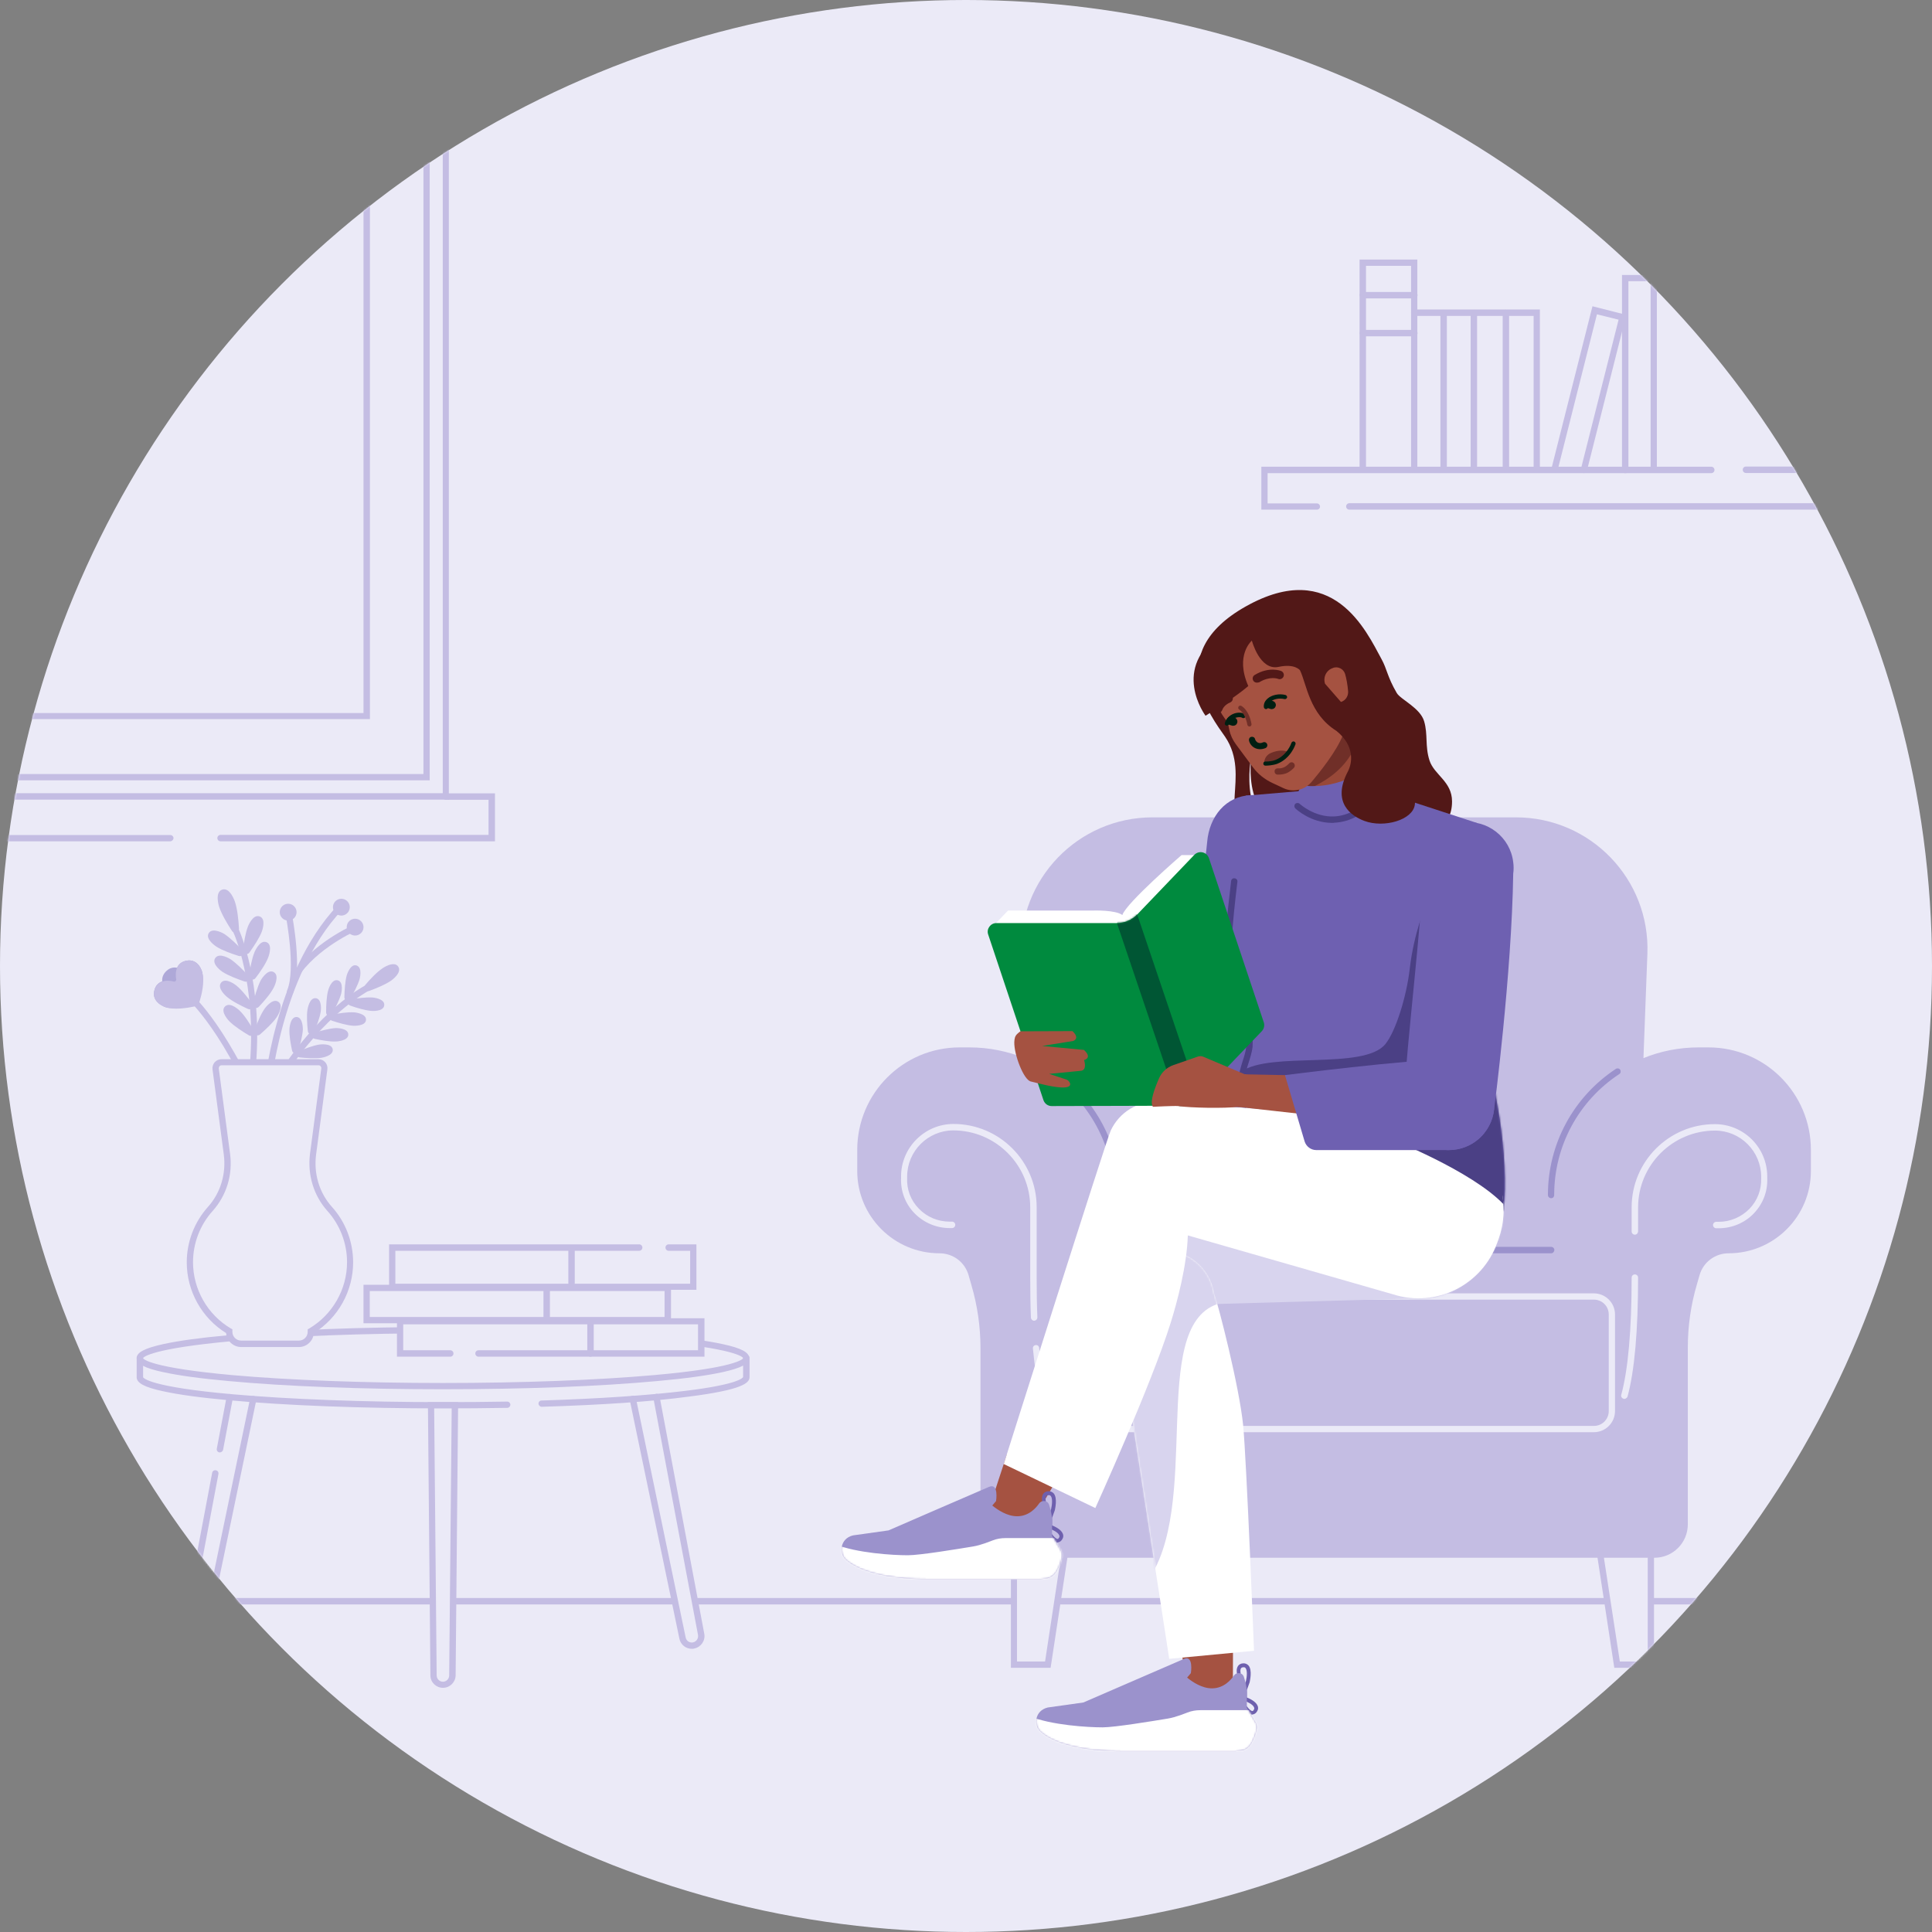 <?xml version="1.0" encoding="UTF-8"?>
<svg xmlns="http://www.w3.org/2000/svg" xmlns:xlink="http://www.w3.org/1999/xlink" width="1080" height="1080" viewBox="0 0 1080 1080">
  <rect x="0" y="0" width="1080" height="1080" fill="#808080" stroke="none"/>
  <defs>
    <path id="c" d="M0,129.4 L40.1,129 L165.5,125.5 L171.5,125.5 C195.7,125.5 217.7,100.7 217.3,76.5 C217.2,72.9 217.2,70.1 217.2,68.7 C217.2,61.7 193.5,1.13686838e-13 193.5,1.13686838e-13 L90.4,1.13686838e-13 C88.1,8.5 82.4,40.2 80.4,49.6 C0,93 0,118.7 0,129.4 Z"></path>
    <path id="e" d="M153.658,234.7 C157.158,204.5 148.758,158.6 140.858,139.7 C137.358,131.3 135.558,122.3 135.558,113.2 C135.458,91.3 142.558,49.5 138.758,17.8 L84.258,0 L40.158,0 L9.658,2.6 C9.658,2.6 -1.442,76.9 0.158,90 C2.258,107.7 12.458,116 12.458,116 L11.658,142.9 C10.358,153.2 -1.942,166.9 22.858,176.3 L153.658,234.7 Z"></path>
    <path id="g" d="M22.4,68.7 C13.4,70.2 8.4,65.9 6.1,62.8 C5,61.4 4.4,59.6 4.2,57.8 L0,13.2 L32.1,0 L44.4,44.7 C45.2,47.7 44.6,50.9 42.8,53.4 C39.1,58.8 31.7,67.1 22.4,68.7 Z"></path>
    <path id="i" d="M55.634,23.626 C53.334,9.126 40.134,-1.274 25.334,0.126 C9.934,1.626 -1.366,15.326 0.134,30.726 C0.134,30.726 0.134,30.726 0.134,30.826 C0.134,30.826 0.134,30.826 0.134,30.826 L0.334,32.026 C0.334,32.126 0.334,32.326 0.434,32.426 L30.634,228.226 L78.034,223.726 C78.034,223.726 73.934,118.026 71.934,97.426 C69.734,75.926 58.334,31.226 55.634,23.626 Z"></path>
    <path id="k" d="M154.37,95.242 L123.67,3.342 C122.47,-0.158 118.07,-1.158 115.47,1.542 L83.57,34.842 C80.57,37.942 76.57,39.642 72.27,39.642 L4.87,39.642 C1.57,39.642 -0.83,42.942 0.27,46.042 L31.17,138.642 C31.87,140.642 33.67,141.942 35.77,141.942 L106.67,141.742 C110.97,141.742 114.97,139.942 117.97,136.942 L153.17,100.142 C154.47,98.842 154.87,96.942 154.37,95.242 Z"></path>
    <path id="m" d="M6.455,27.488 L26.355,24.688 C26.355,24.688 76.755,2.888 82.455,0.388 C88.155,-2.112 86.455,8.288 86.455,8.288 L84.355,10.788 C87.455,13.288 92.655,16.788 98.255,16.788 C104.855,16.788 108.955,11.988 110.555,9.588 C111.155,8.788 112.055,8.288 113.055,8.288 L113.255,8.288 C114.555,8.288 115.655,9.088 116.055,10.288 C116.755,12.388 117.755,15.888 117.755,18.888 L117.755,27.688 L122.555,35.588 C123.155,36.588 123.455,37.888 123.355,39.088 C122.855,42.588 121.355,45.888 119.955,48.088 C118.755,49.988 116.755,51.288 114.555,51.588 L111.455,51.988 L48.155,51.988 L48.155,51.988 C11.255,51.988 2.055,40.588 2.055,40.588 C-1.345,37.388 -0.945,29.288 6.455,27.488 Z"></path>
    <path id="o" d="M6.384,27.488 L26.284,24.688 C26.284,24.688 76.684,2.788 82.384,0.388 C88.084,-2.112 86.384,8.288 86.384,8.288 L84.284,10.788 C87.384,13.288 92.584,16.788 98.184,16.788 C104.784,16.788 108.884,11.988 110.484,9.588 C111.084,8.788 111.984,8.288 112.984,8.288 L113.184,8.288 C114.484,8.288 115.584,9.088 115.984,10.288 C116.684,12.388 117.684,15.888 117.684,18.888 L117.684,27.688 L122.484,35.588 C123.084,36.588 123.384,37.888 123.284,39.088 C122.784,42.588 121.284,45.888 119.884,48.088 C118.684,49.988 116.684,51.288 114.484,51.588 L111.384,51.988 L48.084,51.988 L48.084,51.988 C11.184,51.988 1.984,40.588 1.984,40.588 C-1.316,37.388 -0.916,29.288 6.384,27.488 Z"></path>
    <circle id="a" cx="540" cy="540" r="540"></circle>
  </defs>
  <g fill="none" fill-rule="evenodd">
    <circle cx="540" cy="540" r="540" fill="#EBEAF7" fill-rule="nonzero"></circle>
    <mask id="b" fill="#fff">
      <use xlink:href="#a"></use>
    </mask>
    <g mask="url(#b)">
      <g transform="translate(-386.4 -52.2)">
        <path fill="#C4BDE3" fill-rule="nonzero" d="M1673.3 949.1 153.3 949.1C152.3 949.1 151.5 948.3 151.5 947.3 151.5 946.3 152.3 945.5 153.3 945.5L1673.3 945.5C1674.3 945.5 1675.1 946.3 1675.1 947.3 1675.1 948.3 1674.3 949.1 1673.3 949.1ZM481.5 522.5 0 522.5 0 495.8 27.5 495.8C28.5 495.8 29.3 496.6 29.3 497.6 29.3 498.6 28.5 499.4 27.5 499.4L3.6 499.4 3.6 519 481.6 519C482.6 519 483.4 519.8 483.4 520.8 483.3 521.7 482.5 522.5 481.5 522.5ZM663 522.5 509.7 522.5C508.7 522.5 507.9 521.7 507.9 520.7 507.9 519.7 508.7 518.9 509.7 518.9L659.5 518.9 659.5 499.3 635.6 499.3C634.6 499.3 633.8 498.5 633.8 497.5 633.8 496.5 634.6 495.7 635.6 495.7L663.1 495.7 663.1 522.5 663 522.5ZM626.6 488.4 36.5 488.4 36.5 10.8 626.6 10.8 626.6 488.4ZM40 484.9 623.1 484.9 623.1 14.3 40 14.3 40 484.9Z"></path>
        <path fill="#C4BDE3" fill-rule="nonzero" d="M637.3,499.2 L25.7,499.2 L25.7,0 L637.3,0 L637.3,499.2 Z M29.3,495.6 L633.9,495.6 L633.9,3.5 L29.3,3.5 L29.3,495.6 Z"></path>
        <path fill="#C4BDE3" fill-rule="nonzero" d="M593.2,454.2 L364.8,454.2 L364.8,45 L529.6,45 C530.6,45 531.4,45.8 531.4,46.8 C531.4,47.8 530.6,48.6 529.6,48.6 L368.3,48.6 L368.3,450.8 L589.6,450.8 L589.6,48.6 L558.5,48.6 C557.5,48.6 556.7,47.8 556.7,46.8 C556.7,45.8 557.5,45 558.5,45 L593.2,45 L593.2,454.2 Z"></path>
        <path fill="#C4BDE3" fill-rule="nonzero" d="M409 288.6C408.5 288.6 407.9 288.3 407.6 287.9 407 287.1 407.2 286 408 285.4L423.7 273.9C424.5 273.3 425.6 273.5 426.2 274.3 426.8 275.1 426.6 276.2 425.8 276.8L410.1 288.3C409.8 288.5 409.4 288.6 409 288.6ZM476.8 239.2C476.3 239.2 475.7 238.9 475.4 238.5 474.8 237.7 475 236.6 475.8 236L525.3 199.9C526.1 199.3 527.2 199.5 527.8 200.3 528.4 201.1 528.2 202.2 527.4 202.8L477.9 238.9C477.6 239.1 477.2 239.2 476.8 239.2ZM1122.5 337.1 1091.5 337.1 1091.5 313.1 1343 313.1C1344 313.1 1344.8 313.9 1344.8 314.9 1344.8 315.9 1344 316.7 1343 316.7L1095 316.7 1095 333.6 1122.5 333.6C1123.5 333.6 1124.3 334.4 1124.3 335.4 1124.3 336.4 1123.5 337.1 1122.5 337.1Z"></path>
        <path fill="#C4BDE3" fill-rule="nonzero" d="M1542.3 337.1 1140.7 337.1C1139.7 337.1 1138.9 336.3 1138.9 335.3 1138.9 334.3 1139.7 333.5 1140.7 333.5L1538.8 333.5 1538.8 316.6 1362.4 316.6C1361.4 316.6 1360.6 315.8 1360.6 314.8 1360.6 313.8 1361.4 313 1362.4 313L1542.3 313 1542.3 337.1ZM1177 316.6C1176 316.6 1175.2 315.8 1175.2 314.8L1175.2 200.8 1150 200.8 1150 314.8C1150 315.8 1149.2 316.6 1148.2 316.6 1147.2 316.6 1146.4 315.8 1146.4 314.8L1146.4 197.3 1178.7 197.3 1178.7 314.9C1178.8 315.9 1178 316.6 1177 316.6Z"></path>
        <path fill="#C4BDE3" fill-rule="nonzero" d="M1245.5,316.6 C1244.5,316.6 1243.7,315.8 1243.7,314.8 L1243.7,228.8 L1177,228.8 C1176,228.8 1175.2,228 1175.2,227 C1175.2,226 1176,225.2 1177,225.2 L1247.2,225.2 L1247.2,314.7 C1247.3,315.9 1246.5,316.6 1245.5,316.6 Z"></path>
        <path fill="#C4BDE3" fill-rule="nonzero" d="M1193.4 316.6C1192.4 316.6 1191.6 315.8 1191.6 314.8L1191.6 227.2C1191.6 226.2 1192.4 225.4 1193.4 225.4 1194.4 225.4 1195.2 226.2 1195.2 227.2L1195.2 314.9C1195.1 315.9 1194.3 316.6 1193.4 316.6ZM1210.3 316.6C1209.3 316.6 1208.5 315.8 1208.5 314.8L1208.5 227.2C1208.5 226.2 1209.3 225.4 1210.3 225.4 1211.3 225.4 1212.1 226.2 1212.1 227.2L1212.1 314.9C1212 315.9 1211.3 316.6 1210.3 316.6ZM1228.2 316.6C1227.2 316.6 1226.4 315.8 1226.4 314.8L1226.4 227.2C1226.4 226.2 1227.2 225.4 1228.2 225.4 1229.2 225.4 1230 226.2 1230 227.2L1230 314.9C1230 315.9 1229.2 316.6 1228.2 316.6ZM1177 219 1148.3 219C1147.3 219 1146.5 218.2 1146.5 217.2 1146.5 216.2 1147.3 215.4 1148.3 215.4L1177 215.4C1178 215.4 1178.8 216.2 1178.8 217.2 1178.8 218.2 1178 219 1177 219ZM1177 240.2 1148.3 240.2C1147.3 240.2 1146.5 239.4 1146.5 238.4 1146.5 237.4 1147.3 236.6 1148.3 236.6L1177 236.6C1178 236.6 1178.8 237.4 1178.8 238.4 1178.8 239.4 1178 240.2 1177 240.2ZM1310.9 316.6C1309.9 316.6 1309.1 315.8 1309.1 314.8L1309.1 209.4 1296.7 209.4 1296.7 314.9C1296.7 315.9 1295.9 316.7 1294.9 316.7 1293.9 316.7 1293.1 315.9 1293.1 314.9L1293.1 205.9 1312.6 205.9 1312.6 314.9C1312.6 315.9 1311.8 316.6 1310.9 316.6Z"></path>
        <path fill="#C4BDE3" fill-rule="nonzero" d="M1255.3 316.6C1255.2 316.6 1255 316.6 1254.9 316.5 1254 316.3 1253.4 315.3 1253.6 314.4L1276.6 223.4 1295.5 228.2 1273.5 315.3C1273.3 316.2 1272.3 316.8 1271.4 316.6 1270.5 316.4 1269.9 315.4 1270.1 314.5L1291.2 230.9 1279.1 227.9 1257 315.5C1256.8 316.1 1256.1 316.6 1255.3 316.6ZM1477.5 316.6C1477.4 316.6 1477.3 316.6 1477.2 316.6 1476.2 316.4 1475.6 315.5 1475.8 314.6L1484.9 264.5C1485 264 1484.8 263.6 1484.6 263.5 1484.5 263.3 1484.2 263.1 1483.6 263.1L1387.3 263.1C1386.8 263.1 1386.5 263.4 1386.3 263.5 1386.2 263.7 1385.9 264 1386 264.5L1395.1 314.6C1395.3 315.6 1394.6 316.5 1393.7 316.6 1392.7 316.8 1391.8 316.1 1391.7 315.2L1382.6 265.1C1382.3 263.7 1382.7 262.3 1383.6 261.2 1384.5 260.1 1385.8 259.5 1387.3 259.5L1483.6 259.5C1485 259.5 1486.4 260.1 1487.3 261.2 1488.2 262.3 1488.6 263.7 1488.3 265.1L1479.2 315.2C1479 316 1478.3 316.6 1477.5 316.6ZM1446.9 241.3C1446.7 241.3 1446.4 241.2 1446.2 241.1 1445.3 240.7 1444.9 239.7 1445.3 238.8 1449.1 230.3 1453.9 223.4 1461.3 215.8 1462 215.1 1463.1 215.1 1463.8 215.8 1464.5 216.5 1464.5 217.6 1463.8 218.3 1456.7 225.6 1452.2 232.2 1448.5 240.3 1448.2 240.9 1447.6 241.3 1446.9 241.3Z"></path>
        <path fill="#C4BDE3" fill-rule="nonzero" d="M1457.6 233.9C1456.9 233.9 1456.2 233.4 1455.9 232.7 1455.6 231.8 1456.1 230.8 1457 230.5 1464.4 227.9 1469.4 223.9 1471.6 218.8 1474 213.3 1472.8 207.8 1472 205.4 1463.4 206.9 1457.6 210.1 1454.6 214.9 1450.7 221.3 1453.1 228.6 1453.2 228.7 1453.5 229.6 1453 230.6 1452.1 230.9 1451.2 231.2 1450.2 230.7 1449.9 229.8 1449.8 229.4 1446.9 220.9 1451.6 213 1455.3 206.9 1462.5 203.1 1472.9 201.6L1474.2 201.4 1474.7 202.6C1474.9 203 1478.5 211.4 1474.7 220.1 1472 226.2 1466.4 230.8 1458 233.8 1458 233.9 1457.8 233.9 1457.6 233.9ZM1415.9 263C1415.3 263 1414.8 262.7 1414.4 262.2 1403.8 246.2 1402.9 220.8 1402.9 219.8 1402.9 218.8 1403.6 218 1404.6 218 1405.6 218 1406.4 218.7 1406.4 219.7 1406.4 220 1407.2 245.2 1417.3 260.3 1417.8 261.1 1417.6 262.2 1416.8 262.7 1416.5 262.9 1416.2 263 1415.9 263Z"></path>
        <path fill="#C4BDE3" fill-rule="nonzero" d="M1465.2 263C1464.2 263 1463.4 262.2 1463.4 261.2 1463.4 260.2 1464.2 259.4 1465.2 259.4 1485 259.4 1489.5 248 1490.3 245.2 1488.3 242.2 1485.3 240.4 1481.4 239.9 1478.1 239.5 1475.4 240.1 1475.4 240.1 1474.7 240.3 1474 240 1473.6 239.5 1473.2 238.9 1473.1 238.2 1473.5 237.6 1474.9 235 1475.2 232.9 1474.4 231.2 1473 228.3 1468.6 227.4 1468.6 227.4 1467.6 227.2 1467 226.3 1467.2 225.3 1467.4 224.3 1468.3 223.7 1469.3 223.9 1469.6 223.9 1475.5 225.1 1477.6 229.7 1478.5 231.7 1478.6 233.9 1477.9 236.3 1482.9 236.1 1489.9 237.5 1493.8 244.1 1494 244.5 1494.1 244.9 1494 245.3 1494 245.5 1493.2 249.9 1489.2 254.3 1485.5 258.3 1478.4 263 1465.2 263ZM1451.2 263C1451 263 1450.8 263 1450.7 262.9 1449.8 262.6 1449.3 261.6 1449.6 260.7 1449.8 260 1454.3 245.1 1436.4 234.6 1434.8 238.6 1431.4 249.5 1437.1 260.4 1437.6 261.3 1437.2 262.3 1436.4 262.8 1435.5 263.3 1434.5 262.9 1434 262.1 1426 246.8 1433.7 232 1434 231.4L1434.8 229.9 1436.3 230.7C1442.8 234.1 1450.9 240.3 1453.1 250.7 1454.4 256.9 1452.9 261.7 1452.9 261.9 1452.7 262.5 1452 263 1451.2 263ZM1412 256C1411.5 256 1411 255.8 1410.6 255.3 1398.5 240.3 1386.1 241.9 1385.6 242 1384.6 242.1 1383.7 241.5 1383.6 240.5 1383.5 239.5 1384.1 238.6 1385.1 238.5 1385.7 238.4 1399.9 236.4 1413.4 253 1414 253.8 1413.9 254.9 1413.1 255.5 1412.8 255.8 1412.4 256 1412 256Z"></path>
        <path fill="#C4BDE3" fill-rule="nonzero" d="M1387.1 255.5C1386.8 255.5 1386.5 255.5 1386.2 255.5 1379.3 255.3 1369.3 252.7 1360.9 241.2 1360.4 240.5 1360.5 239.5 1361.2 238.9 1361.7 238.4 1374.8 226.9 1387 229.6 1393 230.9 1397.7 235.4 1400.9 242.8 1401.3 243.7 1400.9 244.7 1400 245.1 1399.1 245.5 1398.1 245.1 1397.7 244.2 1394.9 237.8 1391.1 234.1 1386.3 233 1377.8 231.1 1368.2 237.8 1364.8 240.5 1378.9 258.4 1397.2 250.3 1397.9 250 1398.8 249.6 1399.8 250 1400.2 250.9 1400.6 251.8 1400.2 252.8 1399.3 253.2 1399.2 253.2 1394.2 255.5 1387.1 255.5ZM1425.5 231.2C1424.9 231.2 1424.4 230.9 1424.1 230.5 1424 230.3 1420.7 226 1415.8 227.3 1414.9 227.5 1413.9 227 1413.7 226 1413.5 225.1 1414 224.1 1415 223.9 1419.1 222.8 1422.3 224.3 1424.4 225.9 1425.6 220.6 1427.9 217 1431.4 215.2 1437.7 212 1445.2 216.1 1445.5 216.3 1446.3 216.8 1446.6 217.8 1446.2 218.7 1445.7 219.5 1444.7 219.8 1443.8 219.4 1443.7 219.4 1437.6 216 1433 218.4 1429.9 220 1428 223.8 1427.3 229.7 1427.2 230.4 1426.7 231 1426 231.2 1425.8 231.2 1425.7 231.2 1425.5 231.2Z"></path>
        <path fill="#C4BDE3" fill-rule="nonzero" d="M1407.5,242 C1407.1,242 1406.7,241.9 1406.4,241.6 C1405.6,241 1405.5,239.9 1406.1,239.1 C1412.4,231 1414.8,223.2 1413.4,216 C1411.7,207.3 1404.7,201.5 1401.7,199.4 C1387.6,219.5 1400,230.3 1400.5,230.8 C1401.2,231.4 1401.3,232.5 1400.7,233.3 C1400.1,234 1399,234.1 1398.2,233.5 C1398,233.4 1394,230 1392.2,223.6 C1389.3,213.1 1394.7,202.8 1399.7,196 C1400.2,195.3 1401.2,195.1 1402,195.5 C1402.5,195.8 1414.2,202.6 1416.7,215.3 C1418.4,223.6 1415.7,232.3 1408.8,241.3 C1408.5,241.7 1408,242 1407.5,242 Z"></path>
        <g transform="translate(865.6 509.1)">
          <g fill-rule="nonzero" transform="translate(85.9 407.8)">
            <polygon fill="#EBEAF7" points="20.7 65.8 1.8 65.8 1.8 1.7 30.4 1.7"></polygon>
            <path fill="#C4BDE3" d="M22.2,67.6 L0,67.6 L0,-1.13686838e-13 L32.5,-1.13686838e-13 L22.2,67.6 Z M3.5,64.1 L19.1,64.1 L28.3,3.5 L3.4,3.5 L3.4,64.1 L3.5,64.1 Z"></path>
          </g>
          <g fill-rule="nonzero" transform="translate(412.9 407.8)">
            <polygon fill="#EBEAF7" points="11.9 65.8 30.8 65.8 30.8 1.7 2.1 1.7"></polygon>
            <path fill="#C4BDE3" d="M32.5,67.6 L10.3,67.6 L0,-1.13686838e-13 L32.5,-1.13686838e-13 L32.5,67.6 Z M13.4,64.1 L29,64.1 L29,3.5 L4.1,3.5 L13.4,64.1 Z"></path>
          </g>
          <path fill="#C4BDE3" fill-rule="nonzero" d="M475.8,128.6 L470.4,128.6 C459.5,128.6 449,130.7 439.5,134.6 L441.7,76.3 C443.3,34.6 409.9,-1.13686838e-13 368.2,-1.13686838e-13 L165.1,-1.13686838e-13 C123.4,-1.13686838e-13 90.1,34.6 91.6,76.3 L93.8,134.7 C84.2,130.8 73.7,128.6 62.7,128.6 L57.3,128.6 C25.6,128.6 -5.68434189e-14,154.3 -5.68434189e-14,185.9 L-5.68434189e-14,197.7 C-5.68434189e-14,223.1 20.6,243.7 46,243.7 L46,243.7 C53.5,243.7 60.1,248.6 62.2,255.8 L63.8,261.4 C67.2,272.9 68.9,284.8 68.9,296.8 L68.9,395.2 C68.9,405.6 77.3,413.9 87.6,413.9 L445.6,413.9 C456,413.9 464.3,405.5 464.3,395.2 L464.3,296.4 C464.3,284.4 466,272.5 469.4,261 L470.9,255.8 C473,248.6 479.6,243.7 487.1,243.7 L487.1,243.7 C512.5,243.7 533.1,223.1 533.1,197.7 L533.1,185.9 C533.1,154.3 507.5,128.6 475.8,128.6 Z"></path>
          <path fill="#EBEAF7" fill-rule="nonzero" d="M411.8 343.7 121.5 343.7C115 343.7 109.7 338.4 109.7 331.9L109.7 277.9C109.7 271.4 115 266.1 121.5 266.1L411.8 266.1C418.3 266.1 423.6 271.4 423.6 277.9L423.6 331.9C423.6 338.4 418.3 343.7 411.8 343.7ZM121.5 269.6C116.9 269.6 113.2 273.3 113.2 277.9L113.2 331.9C113.2 336.5 116.9 340.2 121.5 340.2L411.8 340.2C416.4 340.2 420.1 336.5 420.1 331.9L420.1 277.9C420.1 273.3 416.4 269.6 411.8 269.6L121.5 269.6ZM104.3 325.1C103.5 325.1 102.8 324.6 102.6 323.8 100.7 316.8 99.2 307.7 98.2 296.9 98.1 295.9 98.8 295.1 99.8 295 100.8 294.9 101.6 295.6 101.7 296.6 102.7 307.2 104.1 316.1 106 322.9 106.3 323.8 105.7 324.8 104.8 325.1 104.6 325 104.5 325.1 104.3 325.1ZM98.9 281.4C98 281.4 97.2 280.7 97.1 279.7 96.8 272.8 96.7 265.3 96.7 257.3L96.7 218C96.7 194.3 77.4 175 53.7 175 39.5 175 27.9 186.6 27.9 200.8L27.9 200.9C27.9 201.2 27.9 201.5 27.9 201.7 27.6 208 29.9 214.1 34.4 218.7 38.9 223.4 45.1 226 51.6 226L53 226C54 226 54.8 226.8 54.8 227.8 54.8 228.8 54 229.6 53 229.6L51.6 229.6C44.2 229.6 37 226.5 31.9 221.2 26.8 215.9 24.2 208.9 24.5 201.6 24.5 201.3 24.5 201 24.5 200.7 24.5 184.6 37.7 171.4 53.8 171.4 79.5 171.4 100.3 192.3 100.3 217.9L100.3 257.2C100.3 265.1 100.4 272.6 100.7 279.5 100.7 280.5 100 281.3 98.9 281.4 99 281.4 98.9 281.4 98.9 281.4ZM428.8 325.1C428.6 325.1 428.5 325.1 428.3 325 427.4 324.7 426.8 323.8 427.1 322.8 430.9 308.8 432.9 286.7 432.9 257.3 432.9 256.3 433.7 255.5 434.7 255.5 435.7 255.5 436.5 256.3 436.5 257.3 436.5 287.1 434.5 309.5 430.6 323.8 430.3 324.5 429.6 325.1 428.8 325.1ZM434.7 233.3C433.7 233.3 432.9 232.5 432.9 231.5L432.9 218C432.9 192.3 453.8 171.5 479.4 171.5 495.6 171.5 508.7 184.6 508.7 200.8 508.7 201.1 508.7 201.4 508.7 201.7 509 209 506.4 215.9 501.3 221.3 496.2 226.7 489 229.7 481.6 229.7L480.2 229.7C479.2 229.7 478.4 228.9 478.4 227.9 478.4 226.9 479.2 226.1 480.2 226.1L481.6 226.1C488.1 226.1 494.3 223.4 498.8 218.8 503.2 214.2 505.5 208.2 505.3 201.8 505.3 201.5 505.3 201.3 505.3 201L505.3 200.9C505.3 186.7 493.7 175.1 479.5 175.1 455.8 175.1 436.5 194.4 436.5 218.1L436.5 231.6C436.4 232.5 435.7 233.3 434.7 233.3Z"></path>
          <path fill="#9B92CC" fill-rule="nonzero" d="M387.9 243.7 145.3 243.7C144.3 243.7 143.5 242.9 143.5 241.9 143.5 240.9 144.3 240.1 145.3 240.1L387.9 240.1C388.9 240.1 389.7 240.9 389.7 241.9 389.6 242.9 388.9 243.7 387.9 243.7ZM145.3 212.9C144.3 212.9 143.5 212.1 143.5 211.1 143.5 183.8 129.9 158.6 107.1 143.6 106.3 143.1 106.1 142 106.6 141.2 107.1 140.4 108.2 140.2 109 140.7 132.8 156.4 147 182.7 147 211.2 147 212.2 146.3 212.9 145.3 212.9ZM387.9 212.9C386.9 212.9 386.1 212.1 386.1 211.1 386.1 182.6 400.3 156.3 424.1 140.6 424.9 140.1 426 140.3 426.5 141.1 427 141.9 426.8 143 426 143.5 403.2 158.5 389.6 183.8 389.6 211 389.6 212.2 388.9 212.9 387.9 212.9Z"></path>
        </g>
        <g transform="translate(462.8 549.317)">
          <g fill-rule="nonzero" transform="translate(0 244.683)">
            <g transform="translate(25.079 37.362)">
              <g transform="translate(19.683 .1)">
                <line x1="1.738" x2="7.238" y1="30.838" y2="1.738" fill="#EBEAF7"></line>
                <path fill="#C4BDE3" d="M1.738,32.638 C1.638,32.638 1.538,32.638 1.438,32.638 C0.438,32.438 -0.162,31.538 0.038,30.538 L5.538,1.438 C5.738,0.438 6.638,-0.162 7.638,0.038 C8.638,0.238 9.238,1.138 9.038,2.138 L3.538,31.238 C3.338,32.038 2.538,32.638 1.738,32.638 Z"></path>
              </g>
              <g transform="translate(0 1.2)">
                <path fill="#EBEAF7" d="M40.021,1.738 L12.221,135.438 C11.621,138.238 8.921,140.038 6.021,139.538 L6.021,139.538 C3.221,138.938 1.321,136.238 1.921,133.438 L18.921,43.338"></path>
                <path fill="#C4BDE3" d="M7.021,141.338 C6.621,141.338 6.121,141.338 5.621,141.238 C1.821,140.538 -0.579,136.838 0.121,133.038 L17.121,42.938 C17.321,41.938 18.221,41.338 19.221,41.538 C20.221,41.738 20.821,42.638 20.621,43.638 L3.621,133.738 C3.221,135.638 4.521,137.438 6.421,137.838 C8.321,138.238 10.121,137.038 10.521,135.138 L38.321,1.438 C38.521,0.438 39.421,-0.162 40.421,0.038 C41.421,0.238 42.021,1.138 41.821,2.138 L14.021,135.838 C13.221,139.038 10.321,141.338 7.021,141.338 Z"></path>
              </g>
              <g transform="translate(250.483)">
                <path fill="#EBEAF7" d="M1.838,2.938 L29.638,136.638 C30.238,139.438 32.938,141.238 35.838,140.738 L35.838,140.738 C38.638,140.138 40.538,137.438 39.938,134.638 L14.938,1.938"></path>
                <path fill="#C4BDE3" d="M34.738,142.538 C31.438,142.538 28.538,140.238 27.838,136.938 L0.038,3.238 C-0.162,2.238 0.438,1.338 1.438,1.138 C2.438,0.938 3.338,1.538 3.538,2.538 L31.338,136.238 C31.738,138.138 33.538,139.338 35.438,138.938 C37.338,138.538 38.538,136.738 38.238,134.838 L13.238,2.138 C13.038,1.138 13.638,0.238 14.638,0.038 C15.638,-0.162 16.538,0.438 16.738,1.438 L41.738,134.138 C42.438,137.938 39.938,141.538 36.238,142.338 C35.638,142.538 35.238,142.538 34.738,142.538 Z"></path>
              </g>
            </g>
            <path fill="#C4BDE3" d="M171.2,34.8 C125.9,34.8 83.2,33.2 51.2,30.2 C35.6,28.8 23.3,27.1 14.7,25.2 C4.4,23 -1.42108547e-14,20.6 -1.42108547e-14,17.4 C-1.42108547e-14,14.2 4.4,11.9 14.7,9.6 C23.3,7.7 35.6,6 51.2,4.6 C83.3,1.6 125.9,-1.13686838e-13 171.2,-1.13686838e-13 C216.5,-1.13686838e-13 259.2,1.6 291.2,4.6 C306.8,6 319.1,7.7 327.7,9.6 C338,11.8 342.4,14.2 342.4,17.4 C342.4,20.6 338,22.9 327.7,25.2 C319.1,27.1 306.8,28.8 291.2,30.2 C259.2,33.2 216.6,34.8 171.2,34.8 Z M3.5,17.4 C3.9,18.1 8.4,22.8 53.5,26.9 C85.2,29.7 127.1,31.3 171.3,31.3 C215.5,31.3 257.3,29.7 289.1,26.9 C334.2,22.9 338.7,18.1 339.1,17.4 C338.7,16.7 334.2,12 289.1,7.9 C257.4,5.1 215.5,3.5 171.3,3.5 C127.1,3.5 85.3,5.1 53.5,7.9 C8.4,12 3.9,16.8 3.5,17.4 Z"></path>
            <path fill="#C4BDE3" d="M226.4 44.6C225.5 44.6 224.7 43.8 224.6 42.9 224.6 41.9 225.3 41.1 226.3 41.1 258.4 40.1 286.2 38.2 306.7 35.7 336.4 32.1 338.8 28.4 339 28L339 17.3C339 16.3 339.8 15.5 340.8 15.5 341.8 15.5 342.6 16.3 342.6 17.3L342.6 28C342.6 31.3 338.6 35.1 308.8 38.9 288.1 41.7 259.6 43.6 226.4 44.6 226.4 44.6 226.4 44.6 226.4 44.6ZM171.2 45.5C125.9 45.5 83.2 43.9 51.2 40.9 35.6 39.5 23.3 37.8 14.7 35.9 4.4 33.7-1.42108547e-14 31.3-1.42108547e-14 28.1L-1.42108547e-14 17.4C-1.42108547e-14 16.4.8 15.6 1.8 15.6 2.8 15.6 3.6 16.4 3.6 17.4L3.6 28.1C3.8 28.5 7.2 33.5 53.6 37.6 85.3 40.4 127.2 42 171.4 42 183.4 42 195.4 41.9 207.1 41.7 208.1 41.7 208.9 42.5 208.9 43.4 208.9 44.4 208.1 45.2 207.2 45.2 195.3 45.4 183.3 45.5 171.2 45.5Z"></path>
            <g transform="translate(162.8 42)">
              <path fill="#EBEAF7" d="M8.4,158 L8.4,158 C5.5,158 3.2,155.7 3.1,152.8 L1.7,1.8 L15,1.8 L13.6,152.8 C13.7,155.6 11.3,158 8.4,158 Z"></path>
              <path fill="#C4BDE3" d="M8.4,159.7 C4.6,159.7 1.4,156.6 1.4,152.8 L0,0 L16.9,0 L15.5,152.8 C15.4,156.6 12.3,159.7 8.4,159.7 Z M3.5,3.5 L4.9,152.8 C4.9,154.7 6.5,156.3 8.4,156.3 C10.3,156.3 11.9,154.7 11.9,152.8 L13.3,3.5 L3.5,3.5 Z"></path>
            </g>
          </g>
          <g fill-rule="nonzero" transform="translate(126.8 198.483)">
            <g transform="translate(18.7 41.3)">
              <polyline fill="#EBEAF7" points="29.8 19.7 1.7 19.7 1.7 1.8 170.1 1.8 170.1 19.7 45.6 19.7"></polyline>
              <path fill="#C4BDE3" d="M171.9,21.5 L45.6,21.5 C44.6,21.5 43.8,20.7 43.8,19.7 C43.8,18.7 44.6,17.9 45.6,17.9 L168.3,17.9 L168.3,3.4 L3.5,3.4 L3.5,17.9 L29.8,17.9 C30.8,17.9 31.6,18.7 31.6,19.7 C31.6,20.7 30.8,21.5 29.8,21.5 L0,21.5 L0,0 L171.9,0 L171.9,21.5 Z"></path>
            </g>
            <g transform="translate(0 22.6)">
              <rect width="168.4" height="18" x="1.7" y="1.8" fill="#EBEAF7"></rect>
              <path fill="#C4BDE3" d="M171.9,21.5 L5.68434189e-14,21.5 L5.68434189e-14,0 L171.9,0 L171.9,21.5 Z M3.5,18 L168.3,18 L168.3,3.5 L3.5,3.5 L3.5,18 Z"></path>
            </g>
            <g transform="translate(14.3)">
              <polyline fill="#EBEAF7" points="156.4 1.8 170.1 1.8 170.1 23.6 1.8 23.6 1.8 1.8 139.8 1.8"></polyline>
              <path fill="#C4BDE3" d="M171.9,25.4 L0,25.4 L0,1.13686838e-13 L139.8,1.13686838e-13 C140.8,1.13686838e-13 141.6,0.8 141.6,1.8 C141.6,2.8 140.8,3.6 139.8,3.6 L3.5,3.6 L3.5,22 L168.3,22 L168.3,3.6 L156.3,3.6 C155.3,3.6 154.5,2.8 154.5,1.8 C154.5,0.8 155.3,1.13686838e-13 156.3,1.13686838e-13 L171.8,1.13686838e-13 L171.8,25.4 L171.9,25.4 Z"></path>
            </g>
            <path fill="#C4BDE3" d="M126.9 62.8C125.9 62.8 125.1 62 125.1 61L125.1 43C125.1 42 125.9 41.2 126.9 41.2 127.9 41.2 128.7 42 128.7 43L128.7 61C128.6 62 127.8 62.8 126.9 62.8ZM102.4 44.1C101.4 44.1 100.6 43.3 100.6 42.3L100.6 24.3C100.6 23.3 101.4 22.5 102.4 22.5 103.4 22.5 104.2 23.3 104.2 24.3L104.2 42.3C104.2 43.3 103.4 44.1 102.4 44.1ZM116.3 23.5C115.3 23.5 114.5 22.7 114.5 21.7L114.5 3.7C114.5 2.7 115.3 1.9 116.3 1.9 117.3 1.9 118.1 2.7 118.1 3.7L118.1 21.7C118.1 22.7 117.3 23.5 116.3 23.5Z"></path>
          </g>
          <g fill-rule="nonzero" transform="translate(9.633)">
            <g fill="#C4BDE3" transform="translate(69.15 41.85)">
              <path d="M1.717,64.633 C1.417,64.633 1.117,64.533 0.817,64.333 C0.017,63.833 -0.283,62.733 0.317,61.933 C23.017,26.033 47.417,12.733 48.417,12.233 C49.317,11.733 50.317,12.133 50.817,12.933 C51.317,13.833 50.917,14.833 50.117,15.333 C50.017,15.433 43.917,18.733 35.117,26.233 C27.017,33.233 14.917,45.433 3.317,63.733 C2.917,64.333 2.317,64.633 1.717,64.633 Z"></path>
              <path d="M48.817 11.833C47.517 13.433 49.117 15.733 51.017 15.033 55.117 13.533 60.217 11.433 63.417 9.233 63.417 9.233 69.817 4.833 67.417 1.333 65.017-2.167 58.617 2.333 58.617 2.333 55.317 4.533 51.617 8.533 48.817 11.833ZM40.817 19.733C39.017 20.033 38.817 22.533 40.517 23.133 44.117 24.433 48.817 25.833 52.417 26.133 52.417 26.133 59.317 26.733 59.617 22.933 59.917 19.133 53.017 18.633 53.017 18.633 49.417 18.433 44.617 19.033 40.817 19.733Z"></path>
              <path d="M40.617 19.433C39.717 21.033 37.317 20.333 37.317 18.533 37.417 14.633 37.717 9.733 38.617 6.333 38.617 6.333 40.517-.367 44.117.733 47.717 1.833 45.817 8.433 45.817 8.433 44.817 11.733 42.517 16.133 40.617 19.433ZM30.617 28.233C28.817 28.633 28.717 31.133 30.417 31.633 34.117 32.833 38.817 34.233 42.317 34.433 42.317 34.433 49.217 34.833 49.417 31.133 49.617 27.433 42.717 26.933 42.717 26.933 39.217 26.733 34.317 27.433 30.617 28.233Z"></path>
              <path d="M30.417 27.933C29.517 29.533 27.117 28.933 27.117 27.033 27.117 23.133 27.317 18.233 28.217 14.833 28.217 14.833 29.917 8.133 33.617 9.033 37.217 9.933 35.517 16.633 35.517 16.633 34.517 20.133 32.217 24.533 30.417 27.933ZM20.517 38.333C18.817 38.833 18.917 41.333 20.617 41.733 24.417 42.533 29.217 43.433 32.817 43.233 32.817 43.233 39.717 42.933 39.517 39.233 39.317 35.533 32.417 35.733 32.417 35.733 29.017 35.933 24.217 37.233 20.517 38.333Z"></path>
              <path d="M20.317 38.033C19.617 39.733 17.117 39.333 16.917 37.533 16.517 33.733 16.117 28.833 16.717 25.333 16.717 25.333 17.717 18.533 21.417 19.033 25.117 19.633 24.117 26.433 24.117 26.433 23.617 29.933 21.817 34.533 20.317 38.033ZM11.817 48.733C10.117 49.433 10.517 51.933 12.317 52.133 16.117 52.533 21.017 52.833 24.517 52.333 24.517 52.333 31.317 51.333 30.817 47.633 30.217 43.933 23.417 44.933 23.417 44.933 19.917 45.433 15.317 47.233 11.817 48.733Z"></path>
              <path d="M11.517,48.533 C11.017,50.233 8.517,50.133 8.117,48.433 C7.317,44.633 6.417,39.833 6.617,36.333 C6.617,36.333 6.917,29.433 10.617,29.533 C14.317,29.733 14.117,36.633 14.117,36.633 C13.917,40.033 12.717,44.833 11.517,48.533 Z"></path>
            </g>
            <g fill="#C4BDE3" transform="translate(30.213)">
              <path d="M25.155,99.883 C25.155,99.883 25.055,99.883 25.055,99.883 C24.055,99.783 23.355,98.983 23.455,97.983 C27.155,52.283 14.355,24.283 14.155,23.983 C13.755,23.083 14.155,22.083 14.955,21.683 C15.855,21.283 16.855,21.683 17.255,22.483 C17.755,23.683 30.555,51.483 26.855,98.183 C26.855,99.183 26.055,99.883 25.155,99.883 Z"></path>
              <path d="M17.355 21.883C17.455 24.183 14.555 25.083 13.355 23.183 10.755 19.183 7.655 13.983 6.255 9.783 6.255 9.783 3.555 1.683 7.955.183 12.355-1.317 15.055 6.883 15.055 6.883 16.455 10.983 17.055 17.083 17.355 21.883ZM19.255 34.083C20.655 35.583 19.155 37.883 17.255 37.283 13.155 35.983 8.055 34.183 4.755 32.083 4.755 32.083-1.745 27.983.455 24.483 2.655 20.983 9.155 24.983 9.155 24.983 12.455 27.183 16.355 30.983 19.255 34.083Z"></path>
              <path d="M19.655 33.983C19.455 35.983 22.055 36.983 23.155 35.383 25.655 31.883 28.655 27.383 30.055 23.783 30.055 23.783 32.855 16.683 28.955 15.183 25.055 13.683 22.355 20.783 22.355 20.783 20.955 24.383 20.055 29.783 19.655 33.983ZM22.655 48.383C23.955 49.883 22.455 52.183 20.555 51.583 16.455 50.183 11.455 48.283 8.155 46.183 8.155 46.183 1.755 41.983 4.055 38.483 6.355 34.983 12.755 39.183 12.755 39.183 15.955 41.383 19.755 45.183 22.655 48.383Z"></path>
              <path d="M23.055 48.283C22.755 50.283 25.355 51.283 26.555 49.683 29.155 46.283 32.255 41.783 33.655 38.183 33.655 38.183 36.555 31.083 32.755 29.583 28.955 27.983 26.055 35.083 26.055 35.083 24.555 38.683 23.555 44.083 23.055 48.283ZM24.755 63.983C25.955 65.583 24.155 67.783 22.355 66.883 18.455 65.083 13.655 62.683 10.655 60.183 10.655 60.183 4.755 55.383 7.355 52.183 9.955 48.983 15.855 53.783 15.855 53.783 18.955 56.283 22.255 60.583 24.755 63.983Z"></path>
              <path d="M25.155 63.883C24.655 65.883 27.155 67.183 28.455 65.683 31.355 62.583 34.955 58.483 36.755 54.983 36.755 54.983 40.355 48.283 36.755 46.283 33.155 44.283 29.455 50.983 29.455 50.983 27.655 54.583 26.155 59.783 25.155 63.883ZM25.655 78.983C26.655 80.683 24.655 82.683 22.955 81.683 19.255 79.483 14.755 76.583 11.955 73.783 11.955 73.783 6.555 68.383 9.555 65.483 12.555 62.583 17.855 67.983 17.855 67.983 20.655 70.683 23.455 75.283 25.655 78.983Z"></path>
              <path d="M25.955,78.983 C25.255,80.883 27.555,82.483 29.055,81.183 C32.255,78.383 36.255,74.683 38.455,71.483 C38.455,71.483 42.755,65.183 39.355,62.883 C35.955,60.583 31.655,66.783 31.655,66.783 C29.455,69.883 27.455,74.983 25.955,78.983 Z"></path>
            </g>
            <g fill="#C4BDE3" transform="translate(61.458 3.504)">
              <path d="M1.71,111.179 C1.71,111.179 1.61,111.179 1.61,111.179 C0.61,111.079 -0.09,110.279 0.01,109.279 C0.01,109.079 1.41,92.379 7.21,71.479 C12.51,52.079 22.81,24.879 41.31,5.479 C42.01,4.779 43.11,4.779 43.81,5.379 C44.51,6.079 44.51,7.179 43.91,7.879 C25.91,26.679 15.91,53.379 10.71,72.379 C5.01,93.079 3.61,109.479 3.61,109.679 C3.41,110.479 2.61,111.179 1.71,111.179 Z"></path>
              <path d="M19.51,43.779 C19.11,43.779 18.81,43.679 18.41,43.379 C17.61,42.779 17.51,41.679 18.11,40.879 C30.71,24.379 51.41,15.879 52.21,15.479 C53.11,15.079 54.11,15.579 54.51,16.479 C54.91,17.379 54.41,18.379 53.51,18.779 C53.31,18.879 32.91,27.279 20.81,43.079 C20.51,43.579 20.01,43.779 19.51,43.779 Z"></path>
              <circle cx="43.328" cy="6.495" r="4.7" transform="rotate(-32.732 43.328 6.495)"></circle>
              <circle cx="13.595" cy="9.282" r="4.7" transform="rotate(-32.732 13.595 9.282)"></circle>
              <circle cx="51.016" cy="17.652" r="4.7" transform="rotate(-32.732 51.016 17.652)"></circle>
              <path d="M14.71,55.479 C14.51,55.479 14.21,55.479 14.01,55.379 C13.11,54.979 12.71,53.979 13.01,53.079 C18.01,41.079 12.41,11.979 12.31,11.679 C12.11,10.679 12.71,9.779 13.71,9.579 C14.71,9.379 15.61,9.979 15.81,10.979 C16.01,12.179 21.61,41.479 16.31,54.379 C16.01,55.079 15.41,55.479 14.71,55.479 Z"></path>
            </g>
            <g transform="translate(0 39.76)">
              <path fill="#AEA8D8" d="M17.867,0.223 C15.167,0.823 13.667,2.423 12.967,4.123 C11.167,3.723 8.967,4.023 6.967,5.923 C4.967,7.823 4.467,9.923 4.667,11.723 C2.867,12.323 1.167,13.623 0.367,16.323 C-1.833,23.523 6.567,26.123 6.567,26.123 C13.467,28.223 23.067,23.323 23.067,23.323 L23.067,23.323 C23.067,23.323 28.767,14.423 27.067,7.023 C27.267,7.123 25.267,-1.477 17.867,0.223 Z"></path>
              <path fill="#C4BDE3" d="M17.867,0.223 C10.567,1.923 12.467,10.523 12.467,10.523 L12.467,10.523 C12.667,11.323 11.867,12.023 11.067,11.823 L11.067,11.823 C11.067,11.823 2.667,9.223 0.367,16.423 C-1.833,23.623 6.567,26.223 6.567,26.223 C11.467,27.723 18.567,26.623 22.267,25.823 C23.867,25.523 25.067,24.323 25.567,22.823 C26.667,19.223 28.367,12.423 27.167,7.223 C27.267,7.123 25.267,-1.477 17.867,0.223 Z"></path>
              <path fill="#C4BDE3" d="M68.967,118.823 C68.167,118.823 67.467,118.323 67.267,117.523 C59.367,85.523 47.367,62.023 38.767,47.823 C29.467,32.523 21.967,24.723 21.867,24.723 C21.167,24.023 21.167,22.923 21.867,22.223 C22.567,21.523 23.667,21.523 24.367,22.223 C24.667,22.523 32.167,30.323 41.667,46.023 C50.467,60.423 62.567,84.323 70.567,116.623 C70.767,117.523 70.267,118.523 69.267,118.723 C69.267,118.723 69.167,118.823 68.967,118.823 Z"></path>
            </g>
            <g transform="translate(18.367 94.983)">
              <path fill="#EBEAF7" d="M91.3,113.6 C91.3,102.1 87,91.6 79.8,83.7 C72.3,75.4 69.1,64.2 70.5,53.1 L76.8,5.5 C77.1,3.5 75.5,1.7 73.5,1.7 L19.4,1.7 C17.4,1.7 15.8,3.5 16.1,5.5 L22.4,53.1 C23.9,64.2 20.6,75.4 13.1,83.7 C6,91.6 1.6,102.1 1.6,113.6 C1.6,130 10.4,144.3 23.6,152.1 L23.6,152.5 C23.6,156.2 26.6,159.1 30.2,159.1 L62.5,159.1 C66.2,159.1 69.1,156.1 69.1,152.5 L69.1,152.1 C82.5,144.3 91.3,130 91.3,113.6 Z"></path>
              <path fill="#C4BDE3" d="M62.7,160.9 L30.4,160.9 C26,160.9 22.3,157.4 22,153.1 C8.4,144.7 0,129.6 0,113.6 C0,102.1 4.2,91.1 11.9,82.5 C18.9,74.7 22.1,64 20.7,53.3 L14.4,5.7 C14.2,4.2 14.7,2.8 15.6,1.7 C16.6,0.6 18,0 19.4,0 L73.6,0 C75.1,0 76.5,0.6 77.4,1.7 C78.4,2.8 78.8,4.3 78.6,5.7 L72.3,53.3 C70.9,64 74.1,74.7 81.1,82.5 C88.8,91 93,102.1 93,113.6 C93,129.6 84.6,144.7 71,153.1 C70.8,157.4 67.1,160.9 62.7,160.9 Z M19.5,3.4 C19,3.4 18.6,3.6 18.3,3.9 C18,4.3 17.9,4.7 17.9,5.2 L24.2,52.8 C25.8,64.6 22.2,76.2 14.5,84.8 C7.4,92.7 3.5,102.9 3.5,113.5 C3.5,128.6 11.6,142.8 24.6,150.5 L25.5,151 L25.5,152.4 C25.5,155.1 27.7,157.3 30.4,157.3 L62.7,157.3 C65.4,157.3 67.6,155.1 67.6,152.4 L67.6,151 L68.5,150.5 C81.5,142.8 89.6,128.6 89.6,113.5 C89.6,102.9 85.7,92.7 78.6,84.8 C70.9,76.2 67.4,64.5 68.9,52.8 L75.2,5.2 C75.3,4.7 75.1,4.3 74.8,3.9 C74.5,3.5 74.1,3.4 73.6,3.4 L19.5,3.4 Z"></path>
            </g>
          </g>
        </g>
      </g>
    </g>
    <g transform="translate(470.416 329.835)">
      <path fill="#521817" fill-rule="nonzero" d="M214.384,81.965 C206.784,71.065 178.984,35.565 225.984,9.165 C274.684,-18.235 293.384,23.065 301.784,38.465 C305.084,44.465 304.984,48.265 310.384,57.565 C312.484,61.165 323.484,65.865 325.684,73.365 C327.884,80.865 326.084,87.165 328.684,95.265 C331.284,103.365 341.284,106.965 341.284,118.165 C341.284,134.665 327.184,134.065 322.484,141.465 L294.084,134.765 L260.484,138.665 L240.384,128.165 C233.884,125.265 231.984,119.765 230.184,113.165 C227.584,103.465 229.084,92.865 229.084,92.865 C229.084,92.865 226.784,103.765 228.784,114.865 C229.884,120.565 234.084,126.365 236.184,130.665 L231.284,138.965 C207.884,129.065 229.584,104.365 214.384,81.965 Z"></path>
      <g fill-rule="nonzero" transform="translate(115.662 109.653)">
        <g transform="translate(72.82)">
          <circle cx="42.549" cy="28.948" r="20.5" fill="#E3967D" transform="rotate(-48.109 42.549 28.948)"></circle>
          <g fill="#A55241" transform="translate(0 8.417)">
            <path d="M22.402,17.094 C24.302,5.894 34.802,-1.606 46.002,0.294 C57.202,2.194 64.702,12.694 62.802,23.894 L62.802,23.894 L62.802,23.894 C62.702,24.494 62.602,24.994 62.402,25.594 L34.802,153.794 C33.502,161.694 26.002,166.994 18.102,165.694 C10.202,164.394 4.902,156.894 6.202,148.994 L22.102,18.794 C22.202,18.294 22.302,17.694 22.402,17.094 Z"></path>
            <circle cx="20.475" cy="151.55" r="14.5" transform="rotate(-48.109 20.475 151.55)"></circle>
          </g>
        </g>
        <path fill="#A55241" d="M0.221,149.912 L89.021,174.212 C89.421,174.312 89.721,174.412 90.121,174.512 L90.121,174.512 L90.121,174.512 C90.121,174.512 90.121,174.512 90.121,174.512 C97.921,176.312 105.621,171.412 107.421,163.612 C109.221,155.812 104.321,148.112 96.521,146.312 C96.521,146.312 96.521,146.312 96.521,146.312 L96.521,146.312 L96.521,146.312 C96.121,146.212 95.721,146.112 95.421,146.112 L7.821,130.512 L4.521,130.312 C4.521,130.312 -1.179,149.512 0.221,149.912 Z"></path>
        <path fill="#6E60B1" d="M139.021,35.812 C139.421,33.812 139.621,31.712 139.521,29.512 C139.021,15.512 127.221,4.512 113.221,5.012 C99.221,5.512 89.921,16.812 88.721,31.312 C87.021,52.312 71.721,128.012 68.221,155.112 C67.621,157.512 67.321,160.012 67.421,162.512 C67.921,176.512 79.721,187.512 93.721,187.012 C105.721,186.612 115.421,177.912 117.721,166.612 L117.721,166.612 C117.721,166.612 133.721,91.712 139.021,35.812 Z"></path>
        <path fill="#6E60B1" d="M87.221,186.412 L14.921,170.312 C12.021,169.612 9.821,167.212 9.621,164.212 L6.921,125.612 C6.921,125.612 75.921,132.012 98.221,137.012 L87.221,186.412 Z"></path>
        <circle cx="92.605" cy="161.609" r="25.399" fill="#6E60B1" transform="rotate(-37.7 92.605 161.61)"></circle>
      </g>
      <path fill="#007BBB" fill-rule="nonzero" d="M286.184,375.565 C285.884,375.565 285.484,375.465 285.184,375.265 L255.584,354.765 C254.784,354.165 254.584,353.165 255.184,352.365 C255.784,351.565 256.784,351.365 257.584,351.965 L287.184,372.365 C287.984,372.965 288.184,373.965 287.584,374.765 C287.284,375.265 286.684,375.565 286.184,375.565 Z"></path>
      <g transform="translate(152.684 270.565)">
        <path fill="#D8D4EE" fill-rule="nonzero" d="M0,129.4 L40.1,129 L165.5,125.5 L171.5,125.5 C195.7,125.5 217.7,100.7 217.3,76.5 C217.2,72.9 217.2,70.1 217.2,68.7 C217.2,61.7 193.5,1.13686838e-13 193.5,1.13686838e-13 L90.4,1.13686838e-13 C88.1,8.5 82.4,40.2 80.4,49.6 C0,93 0,118.7 0,129.4 Z"></path>
        <mask id="d" fill="#fff">
          <use xlink:href="#c"></use>
        </mask>
        <path fill="#D8D4EE" fill-rule="nonzero" d="M203.9,9.6 L230.7,73.8 L197.5,129.4 L166.3,132.2 L138.1,17.1 C138.1,17.1 153.9,19.4 203.9,9.6 Z" mask="url(#d)"></path>
      </g>
      <g transform="translate(216.326 112.365)">
        <path fill="#6E60B1" fill-rule="nonzero" d="M153.658,234.7 C157.158,204.5 148.758,158.6 140.858,139.7 C137.358,131.3 135.558,122.3 135.558,113.2 C135.458,91.3 142.558,49.5 138.758,17.8 L84.258,0 L40.158,0 L9.658,2.6 C9.658,2.6 -1.442,76.9 0.158,90 C2.258,107.7 12.458,116 12.458,116 L11.658,142.9 C10.358,153.2 -1.942,166.9 22.858,176.3 L153.658,234.7 Z"></path>
        <mask id="f" fill="#fff">
          <use xlink:href="#e"></use>
        </mask>
        <path fill="#4B4085" fill-rule="nonzero" d="M110.358,63.3 C110.358,63.3 103.558,79.7 101.358,99 C99.558,114.8 93.558,134.2 87.658,141.5 C75.458,156.2 23.658,145.3 7.158,156.8 C5.858,157.7 -1.842,172.6 6.658,176.6 C16.958,181.5 49.058,202.5 83.358,205.3 L169.858,247.1 L143.858,66.9 L110.358,63.3 Z" mask="url(#f)"></path>
      </g>
      <g transform="translate(254.284 61.865)">
        <path fill="#984838" fill-rule="nonzero" d="M22.4,68.7 C13.4,70.2 8.4,65.9 6.1,62.8 C5,61.4 4.4,59.6 4.2,57.8 L0,13.2 L32.1,0 L44.4,44.7 C45.2,47.7 44.6,50.9 42.8,53.4 C39.1,58.8 31.7,67.1 22.4,68.7 Z"></path>
        <mask id="h" fill="#fff">
          <use xlink:href="#g"></use>
        </mask>
        <path fill="#702F28" fill-rule="nonzero" d="M34.9,-1.6 L-9,2.3 C-9,2.3 -18.6,60.7 7.9,48.8 C39.1,34.8 35.4,10 35.4,10 L34.9,-1.6 Z" mask="url(#h)"></path>
      </g>
      <path fill="#6E60B1" fill-rule="nonzero" d="M254.884,120.765 C253.084,113.765 257.484,109.165 257.484,109.165 C257.484,109.165 277.684,113.265 297.384,96.765 C297.384,96.765 307.684,104.265 306.684,114.965 C306.684,114.965 293.984,130.365 276.084,132.865 C260.884,134.965 256.684,127.565 254.884,120.765 Z"></path>
      <path fill="#A55241" fill-rule="nonzero" d="M279.584,35.665 C272.684,19.465 253.984,11.865 237.684,18.765 C231.684,21.365 228.684,22.565 227.284,23.165 C211.084,30.065 203.484,48.765 210.384,65.065 C211.784,68.365 213.684,71.265 215.884,73.865 L216.784,78.165 C217.384,81.065 218.684,83.865 220.484,86.265 L229.984,99.065 C232.784,102.865 236.584,105.865 240.884,107.865 L247.084,110.765 C250.484,112.365 254.384,112.365 257.784,110.965 C259.684,110.165 261.384,108.865 262.684,107.365 C267.084,102.165 276.984,89.865 280.284,80.965 C281.384,77.965 279.984,71.165 277.784,63.965 C277.784,63.965 277.284,62.565 277.684,61.565 C281.284,53.665 283.184,43.965 279.584,35.665 Z"></path>
      <path fill="#702F28" fill-rule="nonzero" d="M250.684,90.965 C247.784,89.165 243.684,89.565 240.284,90.965 C237.384,92.165 236.484,94.265 236.184,96.665 C237.984,97.365 239.184,97.565 242.884,95.965 C246.684,94.365 249.284,92.365 250.684,90.965 Z"></path>
      <path fill="#001F12" fill-rule="nonzero" d="M237.084,98.165 C236.984,98.165 236.884,98.165 236.884,98.165 C236.284,98.165 235.684,97.565 235.784,96.965 C235.784,96.365 236.384,95.765 236.984,95.865 C237.084,95.865 240.184,95.965 242.584,94.965 C249.184,92.365 251.484,85.565 251.484,85.465 C251.684,84.865 252.384,84.465 252.984,84.665 C253.584,84.865 253.984,85.565 253.784,86.165 C253.684,86.465 251.184,94.165 243.484,97.165 C240.884,98.065 237.884,98.165 237.084,98.165 Z"></path>
      <path fill="#702F28" fill-rule="nonzero" d="M244.484,103.165 C243.984,103.165 243.684,103.165 243.584,103.165 C242.584,103.065 241.984,102.165 242.084,101.165 C242.184,100.165 243.084,99.565 244.084,99.665 C244.184,99.665 245.584,99.865 247.184,99.165 C248.884,98.465 250.284,96.865 250.284,96.865 C250.884,96.165 252.084,96.065 252.784,96.765 C253.484,97.365 253.584,98.565 252.984,99.265 C252.884,99.365 251.084,101.465 248.584,102.465 C246.884,103.065 245.384,103.165 244.484,103.165 Z"></path>
      <g fill="#001F12" fill-rule="nonzero" transform="translate(214.232 58.3)">
        <path d="M1.152,17.465 C1.052,17.465 0.952,17.465 0.852,17.465 C0.252,17.265 -0.148,16.665 0.052,16.065 C0.752,13.565 2.752,11.565 5.452,10.665 C7.652,9.965 9.952,10.165 11.152,11.165 C11.652,11.565 11.752,12.365 11.352,12.865 C10.952,13.365 10.152,13.465 9.652,13.065 C9.252,12.765 7.852,12.565 6.152,13.065 C5.052,13.465 2.952,14.365 2.352,16.765 C2.152,17.165 1.652,17.465 1.152,17.465 Z"></path>
        <path d="M4.752 17.565C4.452 17.565 4.252 17.565 3.952 17.465L2.652 17.065C1.452 16.665.752 15.265 1.152 14.065 1.552 12.865 2.952 12.165 4.152 12.565L5.452 12.965C6.652 13.365 7.352 14.765 6.952 15.965 6.652 16.965 5.752 17.565 4.752 17.565ZM23.052 8.265C22.452 8.265 21.952 7.765 21.852 7.165 21.652 5.365 22.452 3.665 23.952 2.365 26.352.265 30.452-.535 33.952.365 34.552.565 34.952 1.165 34.852 1.765 34.652 2.365 34.052 2.765 33.452 2.665 30.552 1.965 27.352 2.565 25.552 4.165 24.852 4.765 24.152 5.665 24.252 6.965 24.352 7.565 23.852 8.165 23.152 8.265 23.152 8.265 23.052 8.265 23.052 8.265Z"></path>
        <path d="M26.252,8.265 C26.052,8.265 25.752,8.265 25.552,8.165 L23.952,7.665 C22.752,7.265 22.052,5.965 22.452,4.765 C22.852,3.565 24.152,2.865 25.352,3.265 L26.952,3.765 C28.152,4.165 28.852,5.465 28.452,6.665 C28.152,7.665 27.252,8.265 26.252,8.265 Z"></path>
      </g>
      <path fill="#001F12" fill-rule="nonzero" d="M233.984,88.965 C232.984,88.965 232.084,88.765 231.184,88.365 C229.484,87.565 228.184,85.965 227.784,84.165 C227.584,83.265 228.084,82.265 229.084,82.065 C229.984,81.865 230.984,82.365 231.184,83.365 C231.384,84.165 231.984,84.865 232.684,85.265 C233.484,85.665 234.484,85.665 235.584,85.165 C236.484,84.765 237.484,85.165 237.884,86.065 C238.284,86.965 237.884,87.965 236.984,88.365 C235.984,88.765 234.984,88.965 233.984,88.965 Z"></path>
      <path fill="#521817" fill-rule="nonzero" d="M210.484 68.865C210.284 68.865 210.184 68.865 209.984 68.765 208.684 68.465 207.884 67.265 208.184 65.965 208.584 64.165 210.584 60.565 215.484 58.465 216.684 57.965 218.084 58.565 218.584 59.665 219.084 60.865 218.484 62.265 217.384 62.765 213.584 64.365 212.884 66.965 212.884 66.965 212.484 68.065 211.484 68.865 210.484 68.865ZM232.184 51.765C231.384 51.765 230.584 51.365 230.184 50.665 229.484 49.565 229.884 48.065 230.984 47.465 239.084 42.565 245.484 45.165 245.784 45.265 246.984 45.765 247.584 47.165 247.084 48.365 246.584 49.565 245.184 50.165 244.084 49.665 243.884 49.565 239.384 47.965 233.484 51.565 232.984 51.665 232.584 51.765 232.184 51.765Z"></path>
      <path fill="#702F28" fill-rule="nonzero" d="M227.984,76.265 C227.484,76.265 226.984,75.865 226.884,75.365 C225.584,68.565 222.384,66.865 222.384,66.865 C221.784,66.565 221.584,65.865 221.884,65.265 C222.184,64.665 222.884,64.465 223.484,64.765 C223.684,64.865 227.684,66.865 229.184,74.865 C229.284,75.465 228.884,76.165 228.284,76.265 C228.184,76.265 228.084,76.265 227.984,76.265 Z"></path>
      <polygon fill="#A55241" fill-rule="nonzero" points="152.984 620.465 191.884 604.565 186.484 572.265 218.884 577.765 218.784 609.165 218.784 629.165 152.984 629.165"></polygon>
      <polygon fill="#A55241" fill-rule="nonzero" points="45.284 524.265 84.184 508.365 92.384 483.365 124.284 490.665 111.084 512.965 111.084 532.965 45.284 532.965"></polygon>
      <g transform="translate(152.55 369.238)">
        <path fill="#FFF" fill-rule="nonzero" d="M55.634,23.626 C53.334,9.126 40.134,-1.274 25.334,0.126 C9.934,1.626 -1.366,15.326 0.134,30.726 C0.134,30.726 0.134,30.726 0.134,30.826 C0.134,30.826 0.134,30.826 0.134,30.826 L0.334,32.026 C0.334,32.126 0.334,32.326 0.434,32.426 L30.634,228.226 L78.034,223.726 C78.034,223.726 73.934,118.026 71.934,97.426 C69.734,75.926 58.334,31.226 55.634,23.626 Z"></path>
        <mask id="j" fill="#fff">
          <use xlink:href="#i"></use>
        </mask>
        <path fill="#D8D4EE" fill-rule="nonzero" d="M62.334,1.626 L57.534,29.926 C18.534,43.126 49.834,143.926 17.434,186.126 C-14.966,228.326 -8.066,10.526 -8.066,10.526 L14.534,-9.274 L62.334,1.626 Z" mask="url(#j)"></path>
      </g>
      <path fill="#FFF" fill-rule="nonzero" d="M336.284,300.065 C333.084,299.065 313.884,296.765 310.684,296.465 L310.684,296.465 L181.584,285.865 C179.784,285.765 178.084,285.765 176.384,285.865 C165.584,285.765 155.284,291.865 150.484,302.165 C148.684,305.365 90.684,488.565 90.684,488.565 L141.884,513.165 C141.884,513.165 173.284,443.965 183.984,409.665 C187.684,397.865 193.084,377.465 193.584,360.765 L308.184,393.665 C332.384,401.465 358.284,388.465 366.584,364.665 C366.984,363.665 367.384,362.565 367.684,361.565 C376.084,335.965 361.984,308.365 336.284,300.065 Z"></path>
      <path fill="#4B4085" fill-rule="nonzero" d="M274.284,130.165 C262.284,130.165 254.084,122.465 253.684,122.065 C252.984,121.365 252.984,120.265 253.584,119.565 C254.284,118.865 255.384,118.865 256.084,119.465 C256.184,119.565 264.284,127.065 275.384,126.565 C283.384,126.165 291.084,121.765 298.184,113.565 C298.784,112.865 299.884,112.765 300.684,113.365 C301.384,113.965 301.484,115.065 300.884,115.865 C293.084,124.865 284.484,129.665 275.484,130.065 C275.184,130.165 274.684,130.165 274.284,130.165 Z"></path>
      <path fill="#521817" fill-rule="nonzero" d="M203.484,70.265 C203.484,70.265 183.284,43.265 213.184,23.965 C246.484,2.565 266.984,12.565 266.984,12.565 C266.984,12.565 295.884,35.165 297.284,53.765 C298.584,72.365 323.084,99.965 320.484,119.965 C319.384,128.565 303.284,133.165 292.284,129.065 C285.084,126.365 273.784,118.965 283.084,101.365 C285.484,96.765 287.084,87.165 276.684,78.765 C261.384,69.165 260.084,52.665 256.284,44.865 C256.284,44.865 253.484,40.965 244.284,42.965 C233.784,45.165 229.384,28.265 229.384,28.265 C229.384,28.265 219.784,36.365 227.384,53.665 C220.084,60.065 203.484,70.265 203.484,70.265 Z"></path>
      <path fill="#A55241" fill-rule="nonzero" d="M274.884,43.465 C277.584,42.565 280.584,44.065 281.484,46.865 C282.184,49.165 282.884,52.865 283.184,56.565 C283.384,59.265 281.784,61.765 279.184,62.565 L270.284,52.365 C269.084,48.665 271.084,44.665 274.784,43.565 L274.884,43.465 Z"></path>
      <path fill="#4B4085" fill-rule="nonzero" d="M12.769,128.234 C12.169,128.234 11.569,127.934 11.269,127.434 C4.969,117.034 7.469,109.034 9.669,102.034 C10.569,99.334 11.369,96.734 11.669,93.934 L12.469,67.934 C10.069,65.734 2.069,57.134 0.169,41.434 C-0.431,36.534 0.569,23.134 3.169,1.534 C3.269,0.534 4.169,-0.166 5.169,0.034 C6.169,0.134 6.869,1.034 6.669,2.034 C3.469,28.534 3.269,37.834 3.669,41.034 C5.669,57.734 15.269,65.734 15.369,65.834 C15.769,66.134 16.069,66.734 15.969,67.234 L15.169,94.134 C15.169,94.234 15.169,94.234 15.169,94.334 C14.769,97.334 13.869,100.234 12.969,103.034 C10.769,110.034 8.769,116.534 14.269,125.634 C14.769,126.434 14.469,127.534 13.669,128.034 C13.369,128.134 13.069,128.234 12.769,128.234 Z" transform="translate(214.615 161.13)"></path>
      <path fill="#FFF" fill-rule="nonzero" d="M224.284,250.465 L230.984,240.465 L200.184,148.165 L190.084,148.165 C190.084,148.165 159.184,174.865 156.984,181.665 C153.184,178.765 140.784,179.165 140.784,179.165 L93.084,179.165 L93.084,179.165 L93.084,179.165 L86.384,186.165 L118.384,281.865 L127.284,281.465 L177.884,281.465 L194.684,281.465 L201.284,274.565 L224.284,250.465 L224.284,250.465 Z"></path>
      <g transform="translate(81.713 146.523)">
        <path fill="#008A3E" fill-rule="nonzero" d="M154.37,95.242 L123.67,3.342 C122.47,-0.158 118.07,-1.158 115.47,1.542 L83.57,34.842 C80.57,37.942 76.57,39.642 72.27,39.642 L4.87,39.642 C1.57,39.642 -0.83,42.942 0.27,46.042 L31.17,138.642 C31.87,140.642 33.67,141.942 35.77,141.942 L106.67,141.742 C110.97,141.742 114.97,139.942 117.97,136.942 L153.17,100.142 C154.47,98.842 154.87,96.942 154.37,95.242 Z"></path>
        <mask id="l" fill="#fff">
          <use xlink:href="#k"></use>
        </mask>
        <polygon fill="#005634" fill-rule="nonzero" points="72.27 39.742 106.77 141.842 115.07 147.342 118.07 136.942 83.57 34.842 75.27 31.442" mask="url(#l)"></polygon>
      </g>
      <path fill="#A55241" fill-rule="nonzero" d="M96.584,252.765 C96.684,250.765 96.884,249.465 98.184,248.165 C98.984,247.365 99.884,246.665 100.284,246.665 L129.084,246.565 C129.084,246.565 133.484,250.265 129.584,252.065 L112.184,254.865 L135.484,257.065 C135.484,257.065 140.484,261.165 135.584,262.765 C135.584,262.765 137.584,268.465 133.684,268.765 L116.084,270.465 L125.484,273.565 C126.984,273.765 129.884,277.365 125.484,277.965 C120.084,278.765 107.984,275.165 105.984,274.765 C101.884,274.165 96.384,259.565 96.584,252.765 Z"></path>
      <g transform="translate(108.829 597.177)">
        <path fill="#6E60AE" fill-rule="nonzero" d="M120.855,31.488 C117.955,31.488 114.955,26.688 114.455,25.688 C114.155,25.188 114.355,24.588 114.855,24.288 C115.355,23.988 115.955,24.188 116.255,24.688 C117.355,26.588 119.655,29.488 120.855,29.488 C120.855,29.488 120.855,29.488 120.855,29.488 C121.155,29.488 121.455,29.188 121.755,28.588 C121.955,28.188 121.955,27.788 121.755,27.388 C121.155,25.788 118.055,24.288 116.255,23.688 C115.855,23.588 115.555,23.188 115.555,22.688 L115.555,17.588 C115.555,17.488 115.555,17.388 115.655,17.188 L117.255,12.688 C117.855,10.088 118.055,6.688 117.055,5.488 C116.755,5.088 116.455,4.988 115.955,4.988 C114.955,4.988 114.655,5.388 114.555,5.488 C113.955,6.188 114.155,7.688 114.255,8.088 C114.355,8.688 114.055,9.188 113.455,9.288 C112.855,9.388 112.355,9.088 112.255,8.488 C112.155,8.188 111.655,5.788 112.955,4.088 C113.455,3.488 114.355,2.788 115.955,2.788 C117.055,2.788 118.055,3.288 118.755,4.088 C120.855,6.788 119.455,12.488 119.355,13.188 C119.355,13.188 119.355,13.288 119.355,13.288 L117.755,17.688 L117.755,21.888 C119.255,22.488 122.755,24.088 123.755,26.488 C124.155,27.388 124.155,28.388 123.655,29.288 C122.855,30.888 121.755,31.288 120.955,31.388 C120.855,31.488 120.855,31.488 120.855,31.488 Z"></path>
        <path fill="#9B92CC" fill-rule="nonzero" d="M6.455,27.488 L26.355,24.688 C26.355,24.688 76.755,2.888 82.455,0.388 C88.155,-2.112 86.455,8.288 86.455,8.288 L84.355,10.788 C87.455,13.288 92.655,16.788 98.255,16.788 C104.855,16.788 108.955,11.988 110.555,9.588 C111.155,8.788 112.055,8.288 113.055,8.288 L113.255,8.288 C114.555,8.288 115.655,9.088 116.055,10.288 C116.755,12.388 117.755,15.888 117.755,18.888 L117.755,27.688 L122.555,35.588 C123.155,36.588 123.455,37.888 123.355,39.088 C122.855,42.588 121.355,45.888 119.955,48.088 C118.755,49.988 116.755,51.288 114.555,51.588 L111.455,51.988 L48.155,51.988 L48.155,51.988 C11.255,51.988 2.055,40.588 2.055,40.588 C-1.345,37.388 -0.945,29.288 6.455,27.488 Z"></path>
        <mask id="n" fill="#fff">
          <use xlink:href="#m"></use>
        </mask>
        <path fill="#FFF" fill-rule="nonzero" d="M126.755,28.988 L91.755,28.988 C89.255,28.988 86.855,29.388 84.555,30.288 L80.555,31.788 C78.255,32.588 75.955,33.288 73.555,33.688 C65.055,35.088 43.855,38.588 37.155,38.588 C28.755,38.588 8.655,37.388 -3.745,32.388 L-3.745,57.988 L124.655,57.988 L126.755,28.988 Z" mask="url(#n)"></path>
      </g>
      <g transform="translate(0 500.977)">
        <path fill="#6E60AE" fill-rule="nonzero" d="M120.784,31.488 C117.884,31.488 114.884,26.688 114.384,25.688 C114.084,25.188 114.284,24.588 114.784,24.288 C115.284,23.988 115.884,24.188 116.184,24.688 C117.284,26.588 119.584,29.488 120.784,29.488 C120.784,29.488 120.784,29.488 120.784,29.488 C121.084,29.488 121.384,29.188 121.684,28.588 C121.884,28.188 121.884,27.788 121.684,27.388 C121.084,25.788 117.984,24.288 116.184,23.688 C115.784,23.588 115.484,23.188 115.484,22.688 L115.484,17.588 C115.484,17.488 115.484,17.388 115.584,17.188 L117.184,12.688 C117.784,10.088 117.984,6.688 116.984,5.488 C116.684,5.088 116.384,4.988 115.884,4.988 C114.884,4.988 114.584,5.388 114.484,5.488 C113.884,6.188 114.084,7.688 114.184,8.088 C114.284,8.688 113.984,9.188 113.384,9.288 C112.784,9.388 112.284,9.088 112.184,8.488 C112.084,8.188 111.584,5.788 112.884,4.088 C113.384,3.488 114.284,2.788 115.884,2.788 C116.984,2.788 117.984,3.288 118.684,4.088 C120.784,6.788 119.384,12.488 119.284,13.188 C119.284,13.188 119.284,13.288 119.284,13.288 L117.684,17.688 L117.684,21.888 C119.184,22.488 122.684,24.088 123.684,26.488 C124.084,27.388 124.084,28.388 123.584,29.288 C122.784,30.888 121.684,31.288 120.884,31.388 C120.884,31.488 120.784,31.488 120.784,31.488 Z"></path>
        <path fill="#9B92CC" fill-rule="nonzero" d="M6.384,27.488 L26.284,24.688 C26.284,24.688 76.684,2.788 82.384,0.388 C88.084,-2.112 86.384,8.288 86.384,8.288 L84.284,10.788 C87.384,13.288 92.584,16.788 98.184,16.788 C104.784,16.788 108.884,11.988 110.484,9.588 C111.084,8.788 111.984,8.288 112.984,8.288 L113.184,8.288 C114.484,8.288 115.584,9.088 115.984,10.288 C116.684,12.388 117.684,15.888 117.684,18.888 L117.684,27.688 L122.484,35.588 C123.084,36.588 123.384,37.888 123.284,39.088 C122.784,42.588 121.284,45.888 119.884,48.088 C118.684,49.988 116.684,51.288 114.484,51.588 L111.384,51.988 L48.084,51.988 L48.084,51.988 C11.184,51.988 1.984,40.588 1.984,40.588 C-1.316,37.388 -0.916,29.288 6.384,27.488 Z"></path>
        <mask id="p" fill="#fff">
          <use xlink:href="#o"></use>
        </mask>
        <path fill="#FFF" fill-rule="nonzero" d="M126.684,28.988 L91.684,28.988 C89.184,28.988 86.784,29.388 84.484,30.288 L80.484,31.788 C78.184,32.588 75.884,33.288 73.484,33.688 C64.984,35.088 43.784,38.588 37.084,38.588 C28.684,38.588 8.584,37.388 -3.816,32.388 L-3.816,57.988 L124.584,57.988 L126.684,28.988 Z" mask="url(#p)"></path>
      </g>
      <path fill="#4B4085" fill-rule="nonzero" d="M306.684,306.765 C306.684,306.765 351.884,324.465 369.984,343.265 L367.384,312.965 L336.984,287.665 L306.684,306.765 Z"></path>
      <g fill-rule="nonzero" transform="translate(173.429 126.363)">
        <circle cx="176.833" cy="28.71" r="20.5" fill="#A55241" transform="rotate(-52.987 176.833 28.71)"></circle>
        <g transform="translate(0 8.335)">
          <path fill="#A55241" d="M156.355,18.866 C157.255,7.566 167.155,-0.834 178.355,0.066 C189.555,0.966 198.055,10.866 197.155,22.066 L197.155,22.066 L197.155,22.066 C197.155,22.666 197.055,23.166 196.955,23.766 L180.555,153.966 C179.955,161.966 172.955,167.866 164.955,167.266 C156.955,166.666 151.055,159.666 151.655,151.666 L156.155,20.566 C156.355,19.966 156.355,19.366 156.355,18.866 Z"></path>
          <g transform="translate(39.457 134.502)">
            <circle cx="10.594" cy="10.594" r="9.2" fill="#E3967D" transform="rotate(-80.492 10.594 10.594)"></circle>
            <path fill="#A55241" d="M127.698,3.864 L127.698,3.864 C127.698,3.864 127.698,3.864 127.698,3.864 C135.698,4.364 141.698,11.264 141.198,19.264 C140.698,27.264 133.798,33.264 125.798,32.764 C125.798,32.764 125.798,32.764 125.798,32.764 L125.798,32.764 L125.798,32.764 C125.398,32.764 124.998,32.664 124.598,32.664 L9.198,19.764 L9.198,19.764 C4.598,19.064 1.198,14.864 1.498,10.064 C1.798,5.264 5.698,1.664 10.398,1.464 L10.398,1.464 L126.498,3.864 C126.898,3.864 127.298,3.864 127.698,3.864 L127.698,3.864 Z"></path>
          </g>
          <circle cx="166.17" cy="152.988" r="14.501" fill="#A55241" transform="rotate(-63.84 166.17 152.988)"></circle>
          <path fill="#A55241" d="M53.355,136.566 L28.755,126.166 C27.855,125.766 26.855,125.766 25.855,126.066 L12.055,130.866 C8.455,132.166 5.555,134.766 4.055,138.266 C1.655,143.766 -1.345,151.666 0.655,154.166 C0.655,154.166 12.655,153.566 14.655,153.766 C21.755,154.766 39.955,155.166 49.155,154.166 L53.355,136.566 Z"></path>
        </g>
        <path fill="#6E60B1" d="M202.055,32.101 C202.355,30.101 202.355,27.901 202.055,25.801 C200.455,11.901 187.755,1.901 173.855,3.501 C159.955,5.101 151.555,17.201 151.555,31.701 C151.555,52.701 142.355,129.501 141.055,156.701 C140.655,159.101 140.555,161.601 140.855,164.201 C142.455,178.101 155.155,188.101 169.055,186.501 C180.955,185.101 189.955,175.701 191.355,164.201 L191.355,164.201 C191.355,164.201 201.255,88.301 202.055,32.101 Z"></path>
        <circle cx="166.089" cy="161.315" r="25.4" fill="#6E60B1" transform="rotate(-45 166.09 161.315)"></circle>
        <path fill="#6E60B1" d="M166.055,186.701 L91.955,186.701 C88.955,186.701 86.355,184.701 85.455,181.901 L74.455,144.801 C74.455,144.801 143.255,136.001 166.055,136.001 L166.055,186.701 Z"></path>
      </g>
    </g>
  </g>
</svg>
